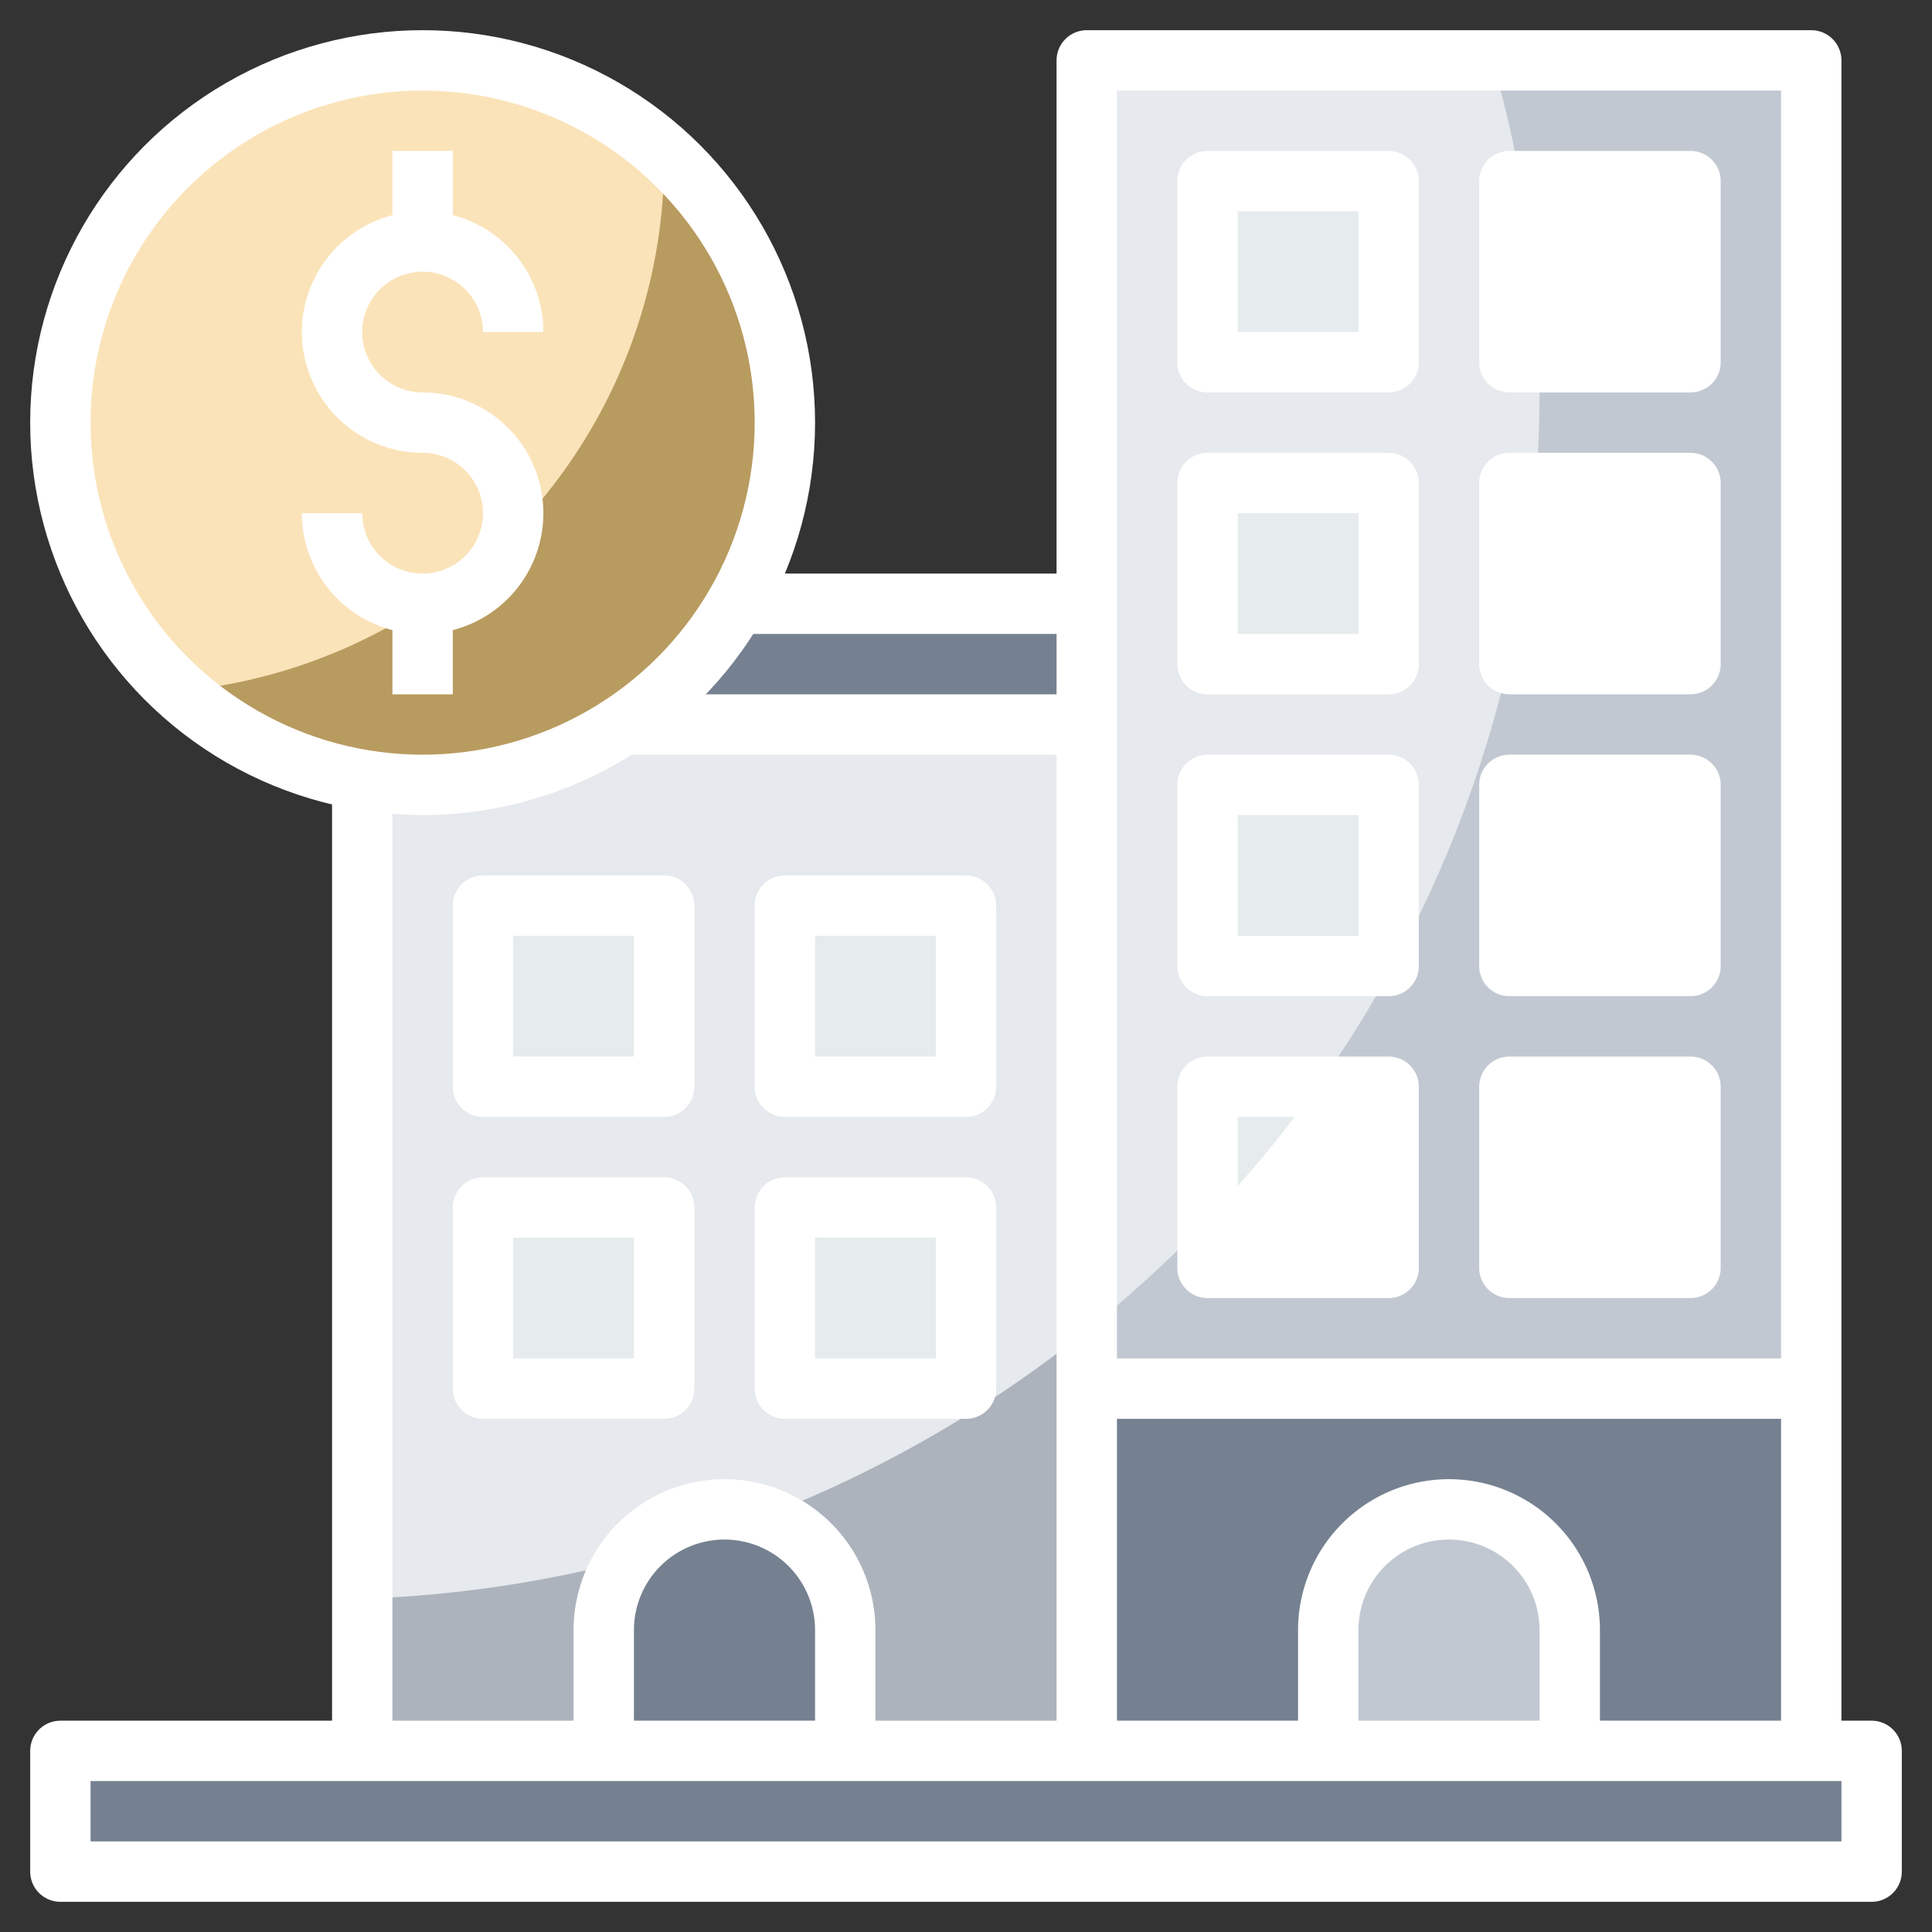 <svg viewBox="0 0 64 64" xmlns="http://www.w3.org/2000/svg"><rect x="0" y="0" width="64" height="64" fill="#333333" stroke="none"/><g data-name="Layer 14"><path d="M36 2h24v44H36z" fill="#c1c8d1" class="fill-c1c8d1"></path><path d="M36 44.069A39.733 39.733 0 0 0 51 13a39.525 39.525 0 0 0-1.564-11H36Z" fill="#e6e9ed" class="fill-e6e9ed"></path><path d="M40 36h6v6h-6z" fill="#ffffff" class="fill-7fcdee"></path><path d="M43.628 36H40v4.376A40.185 40.185 0 0 0 43.628 36Z" fill="#e6ebed" class="fill-b2e1f5"></path><path d="M12 24h24v34H12z" fill="#acb3bc" class="fill-acb3bc"></path><path d="M12 52.963a40.609 40.609 0 0 0 24-8.894V24H12Z" fill="#e6e9ed" class="fill-e6e9ed"></path><path d="M50 36h6v6h-6zM50 26h6v6h-6zM50 16h6v6h-6zM50 6h6v6h-6z" fill="#ffffff" class="fill-7fcdee"></path><path d="M40 6h6v6h-6zM40 16h6v6h-6zM40 26h6v6h-6zM26 40h6v6h-6zM16 40h6v6h-6zM16 30h6v6h-6zM26 30h6v6h-6z" fill="#e6ebed" class="fill-b2e1f5"></path><path d="M36 46h24v12H36z" fill="#758190" class="fill-758190"></path><path d="M44 58v-4a4 4 0 0 1 4-4 4 4 0 0 1 4 4v4Z" fill="#c1c8d1" class="fill-c1c8d1"></path><path d="M20 58v-4a4 4 0 0 1 4-4 4 4 0 0 1 4 4v4ZM2 58h60v4H2z" fill="#758190" class="fill-758190"></path><circle cx="14" cy="14" r="12" fill="#b89b5f" class="fill-f9d18b"></circle><path d="M24.382 20a12.056 12.056 0 0 1-3.754 4H36v-4Z" fill="#758190" class="fill-758190"></path><path d="M2 14a11.955 11.955 0 0 0 3.962 8.892A17.688 17.688 0 0 0 22 5.5c0-.151-.019-.3-.023-.447A11.986 11.986 0 0 0 2 14Z" fill="#fbe3b9" class="fill-fbe3b9"></path><path d="M2 58h60v4H2zM60 58V2H36v56" fill="none" stroke="#ffffff" stroke-linejoin="round" stroke-width="2px" class="stroke-000000"></path><path d="M40 6h6v6h-6zM50 6h6v6h-6zM40 16h6v6h-6zM50 16h6v6h-6zM40 26h6v6h-6zM50 26h6v6h-6zM16 30h6v6h-6zM26 30h6v6h-6zM16 40h6v6h-6zM26 40h6v6h-6zM40 36h6v6h-6zM50 36h6v6h-6zM36 46h24M44 58v-4a4 4 0 0 1 4-4 4 4 0 0 1 4 4v4M20 58v-4a4 4 0 0 1 4-4 4 4 0 0 1 4 4v4M12 25.716V58M36 20H24M17 11a3 3 0 0 0-3-3 3 3 0 0 0-3 3 3 3 0 0 0 3 3 3 3 0 0 1 3 3 3 3 0 0 1-3 3 3 3 0 0 1-3-3M14 8V5M14 20v3" fill="none" stroke="#ffffff" stroke-linejoin="round" stroke-width="2px" class="stroke-000000"></path><circle cx="14" cy="14" r="12" fill="none" stroke="#ffffff" stroke-linejoin="round" stroke-width="2px" class="stroke-000000"></circle><path d="M36 24H20.635" fill="none" stroke="#ffffff" stroke-linejoin="round" stroke-width="2px" class="stroke-000000"></path></g></svg>